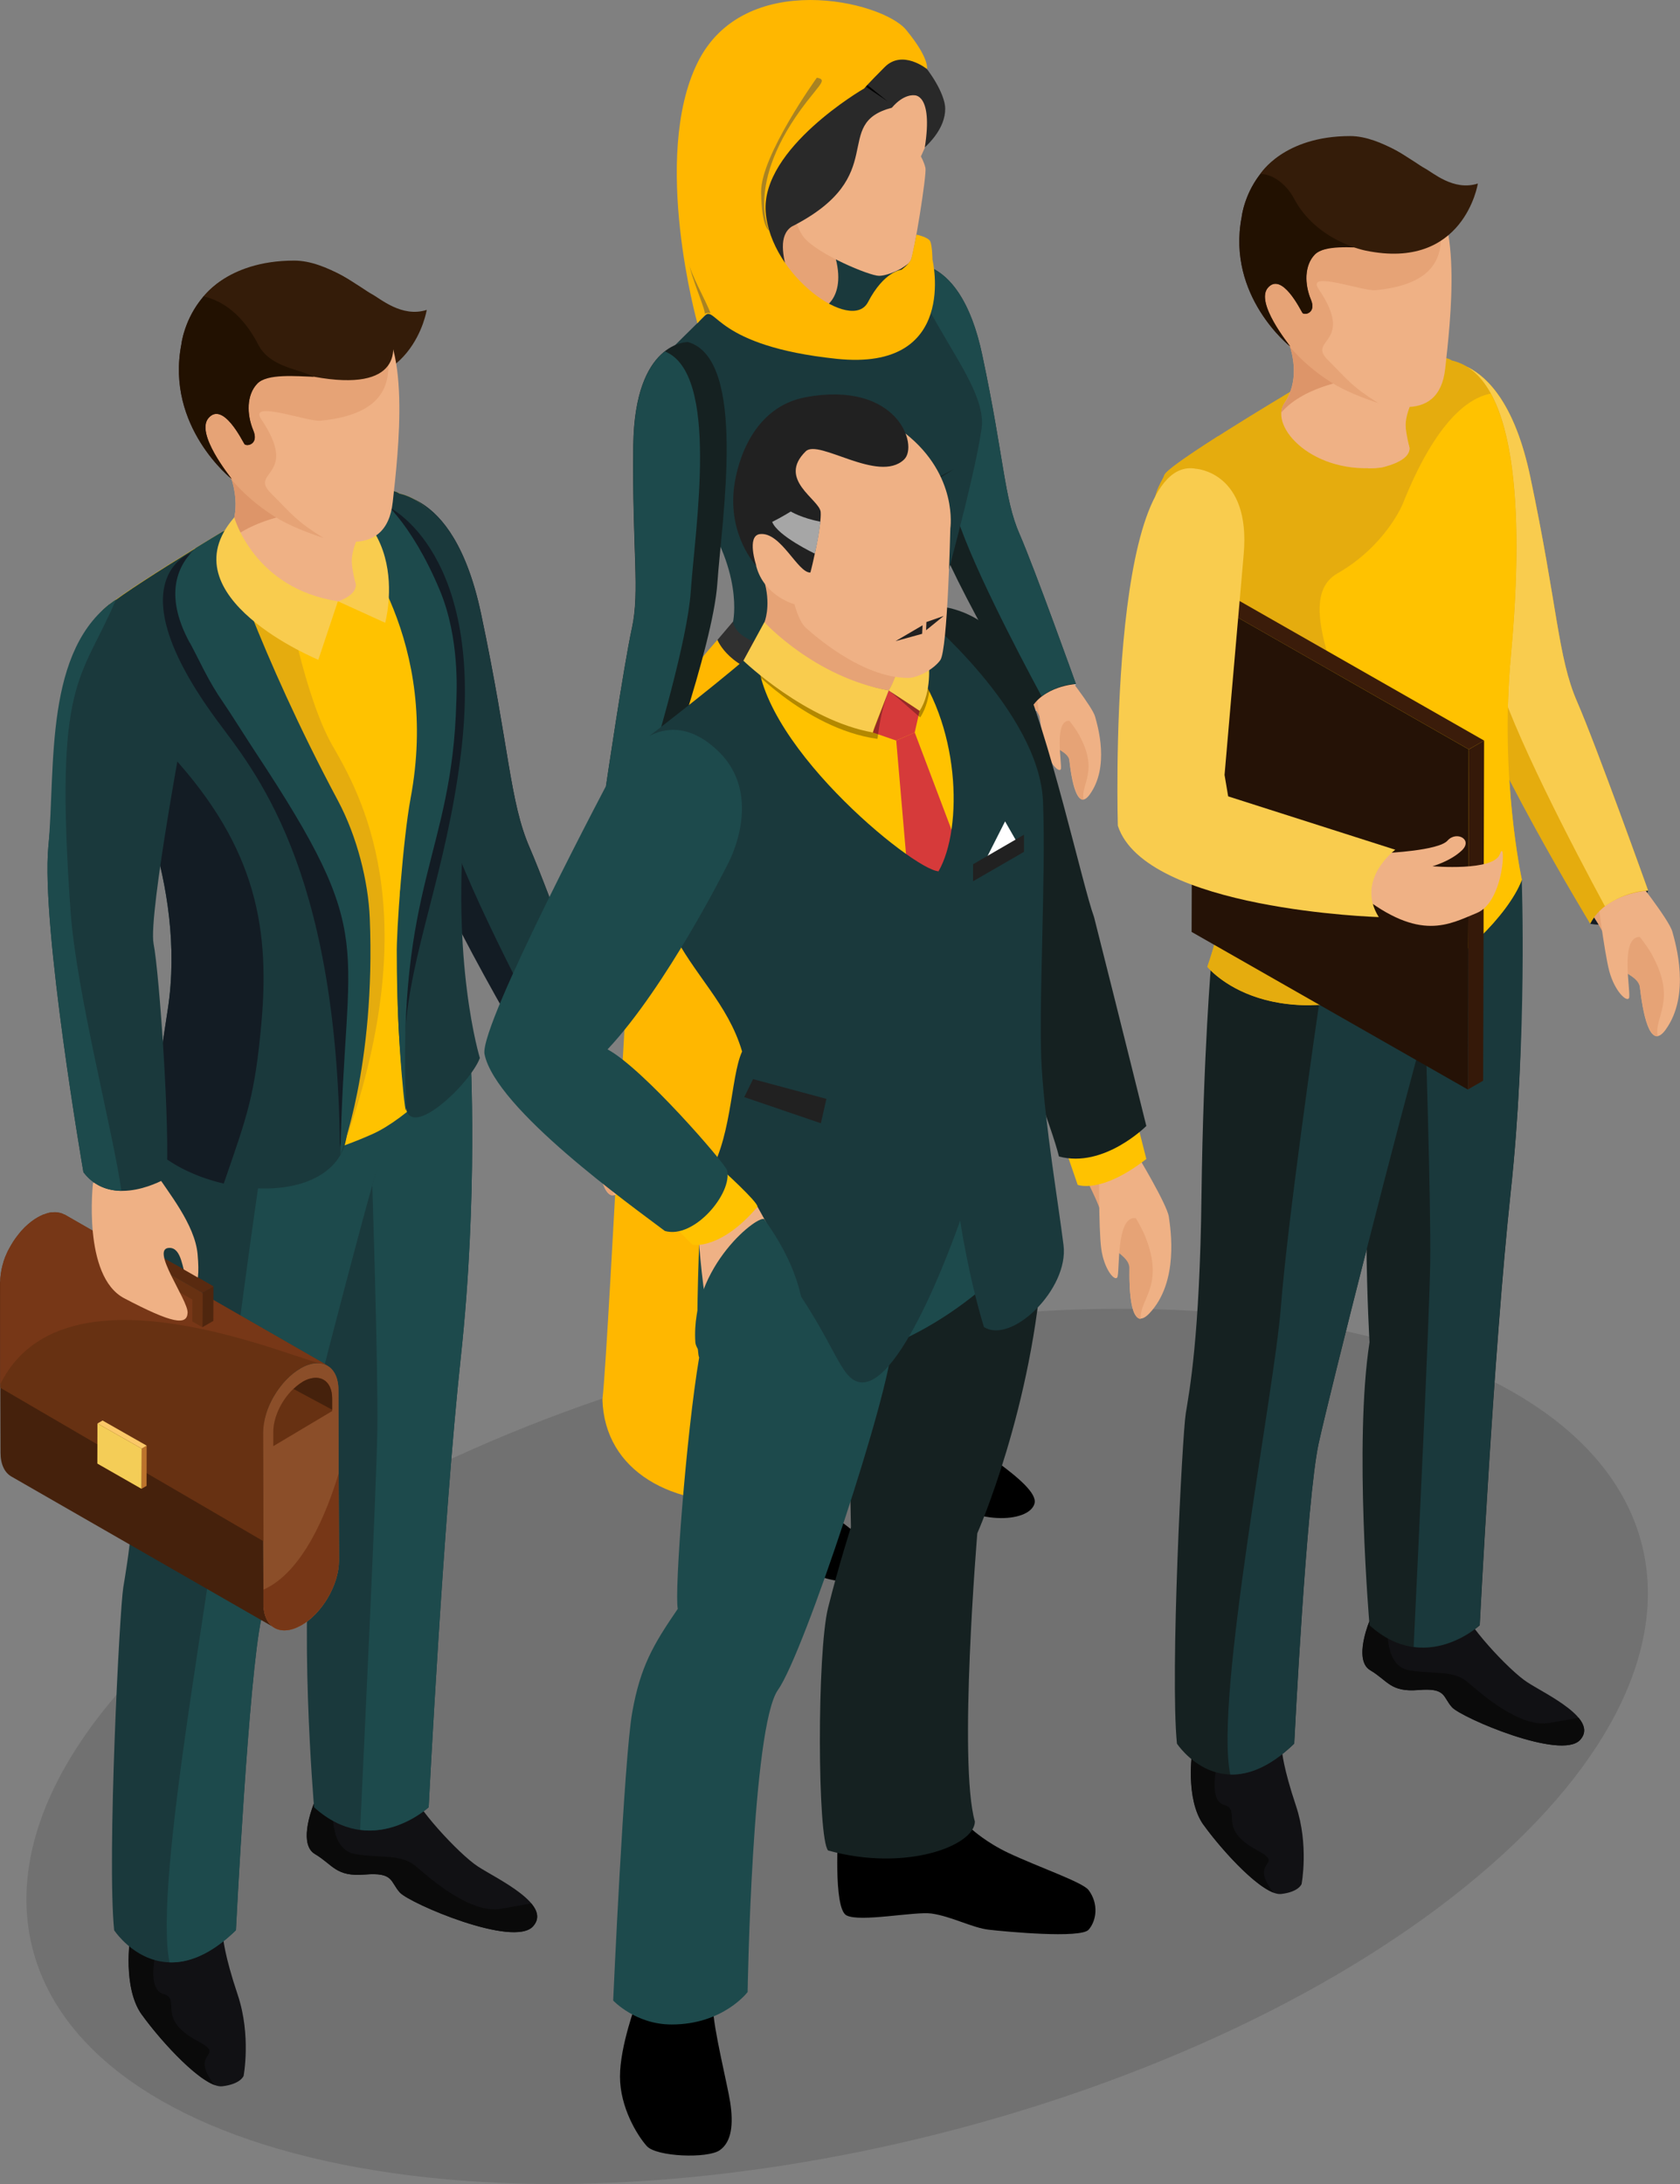 <?xml version="1.0" encoding="UTF-8"?>
<svg xmlns="http://www.w3.org/2000/svg" width="140" height="182" viewBox="0 0 140 182" fill="none">
  <rect x="0" y="0" width="140" height="182" fill="#808080" stroke="none"/>
  <g clip-path="url(#clip0_4765_6710)">
    <path opacity="0.12" d="M111.045 110.697C140.585 116.634 146.041 137.054 123.224 156.3C100.434 175.529 58.007 186.308 28.477 180.363C-1.054 174.426 -6.51 154.006 16.28 134.777C39.088 115.54 81.523 104.761 111.036 110.697H111.045Z" fill="black"></path>
    <path d="M76.811 113.885C76.811 113.885 77.147 116.862 78.6 118.447C80.053 120.032 86.66 123.648 86.209 125.294C85.757 126.94 81.062 127.142 78.069 124.445C75.075 121.757 74.278 121.345 73.011 121.109C71.753 120.872 69.938 119.454 71.204 116.914C71.204 116.914 75.208 115.829 76.802 113.885H76.811Z" fill="black"></path>
    <path d="M64.49 119.051C64.49 119.051 64.747 122.037 66.147 123.657C67.555 125.277 74.056 129.042 73.561 130.679C73.064 132.317 68.361 132.404 65.447 129.646C62.524 126.879 61.745 126.45 60.487 126.187C59.238 125.924 57.467 124.453 58.804 121.949C58.804 121.949 62.834 120.96 64.482 119.051H64.49Z" fill="black"></path>
    <path d="M85.828 59.193C85.828 59.193 86.767 57.03 89.654 56.995C89.654 56.995 88.937 59.692 85.828 59.193Z" fill="#C3BBB7"></path>
    <path d="M88.636 55.883C88.636 55.883 91.045 58.913 91.258 59.718C91.479 60.515 92.489 63.895 90.806 66.215C89.903 67.459 89.38 65.725 89.123 63.448C89.008 62.424 89.15 61.636 87.768 60.541C86.776 59.753 85.651 58.142 85.226 57.301C84.81 56.461 88.636 55.883 88.636 55.883Z" fill="#EFB185"></path>
    <path d="M85.288 57.477C85.704 58.317 86.927 59.762 87.13 61.014C87.37 62.511 89.017 62.424 89.132 63.448C89.336 65.217 89.735 66.679 90.293 66.644C90.045 65.313 91.612 64.289 89.903 61.207C89.283 60.086 87.228 57.757 86.068 56.802C85.377 57.126 85.12 57.161 85.288 57.485V57.477Z" fill="#E6A376"></path>
    <path d="M86.235 56.767C86.235 56.767 86.749 61.075 87.103 62.362C87.458 63.641 88.246 64.394 88.397 64.105C88.556 63.816 87.741 59.972 89.149 60.059C89.902 60.112 86.448 57.362 86.235 56.758V56.767Z" fill="#EFB185"></path>
    <path d="M75.66 21.996C75.66 21.996 80.035 20.989 81.851 29.596C83.676 38.195 83.667 41.548 84.951 44.499C86.236 47.441 89.655 57.003 89.655 57.003C89.655 57.003 86.882 57.152 85.828 59.201C85.828 59.201 78.645 47.398 77.228 42.197C75.811 36.995 71.098 24.386 75.651 22.004L75.66 21.996Z" fill="#152121"></path>
    <path d="M84.96 44.49C83.675 41.54 83.684 38.186 81.86 29.587C80.876 24.911 79.132 23.081 77.741 22.372C73.605 25.078 78.166 37.31 79.548 42.415C80.611 46.303 84.765 54.245 86.802 58.028C88.272 56.959 89.663 56.986 89.663 56.986C89.663 56.986 86.244 47.433 84.96 44.482V44.49Z" fill="#1D4A4C"></path>
    <path d="M70.549 20.971L71.169 26.216L68.716 27.845L64.083 26.856L61.01 23.738L62.33 19.404L67.883 15.14L71.523 18.686L70.549 20.971Z" fill="#E6A376"></path>
    <path d="M59.787 53.326C59.787 53.326 54.889 58.615 53.826 62.791C52.763 66.968 50.788 111.459 50.203 116.625C50.38 122.623 56.04 125.671 62.869 125.119C69.698 124.567 80.522 117.676 80.478 113.841C77.891 86.828 80.123 55.786 78.272 53.317C77.174 51.715 59.787 53.317 59.787 53.317V53.326Z" fill="#FFB700"></path>
    <path d="M59.787 53.326C59.787 53.326 60.761 55.901 65.031 56.505C72.462 57.556 78.272 53.326 78.272 53.326L78.104 50.06L66.129 52.556L61.08 51.803L59.787 53.326Z" fill="#303030"></path>
    <path d="M57.83 41.794C62.073 47.503 61.089 51.802 61.089 51.802C61.089 51.802 61.169 53.457 64.57 53.86C72.595 55.287 78.158 50.848 78.158 50.848C78.158 50.848 81.222 39.867 81.798 35.717C82.17 33.046 79.469 29.666 77.307 25.577C75.562 22.276 72.524 19.991 71.205 19.413H68.84C71.258 24.448 68.609 25.665 68.609 25.665C68.609 25.665 64.269 27.792 62.781 22.451C61.958 23.09 55.988 29.027 55.988 29.027C55.988 29.027 52.108 33.23 57.839 41.803L57.83 41.794Z" fill="#1A393C"></path>
    <path d="M79.504 39.08C79.504 39.08 68.831 45.148 66.457 41.461C68.025 46.663 79.504 39.08 79.504 39.08Z" fill="#152121"></path>
    <path d="M77.076 12.294C76.837 12.846 76.74 13.038 76.74 13.038C76.74 13.038 76.997 13.467 77.121 14.001C77.236 14.536 76.182 21.103 75.898 21.681C75.615 22.25 74.047 22.985 73.25 22.985C72.453 22.985 68.157 21.19 67.006 19.798C65.695 18.213 65.269 12.618 65.269 12.618L70.983 5.236L77.785 7.758C77.785 7.758 77.316 11.733 77.076 12.294Z" fill="#EFB185"></path>
    <path d="M74.331 8.975C69.184 10.324 74.331 14.64 65.969 18.887C63.799 20.35 67.227 25.595 66.625 27.556C65.916 25.875 61.992 25.043 60.008 25.034C60.008 25.034 57.511 22.46 57.883 18.029C58.263 13.598 56.651 2.942 65.394 2.145C65.394 2.145 67.085 -0.753 71.868 1.427C76.217 3.406 78.768 7.425 78.768 9.063C78.768 10.7 77.395 11.961 77.068 12.285C77.776 7.749 76.173 7.942 76.173 7.942C76.173 7.942 75.323 7.802 74.322 8.975H74.331Z" fill="#292929"></path>
    <path d="M66.208 2.715C66.633 2.434 73.985 8.459 73.985 8.459C73.985 8.459 65.783 2.995 66.208 2.715Z" fill="#020202"></path>
    <path d="M71.984 7.39C71.984 7.39 63.401 12.355 63.808 17.67C64.216 22.977 70.974 27.766 72.329 25.183C73.675 22.6 75.101 22.486 75.101 22.486C75.101 22.486 75.837 21.978 75.952 21.532C76.067 21.085 76.368 19.553 76.368 19.553C76.368 19.553 77.351 19.754 77.519 20.113C77.688 20.472 77.705 21.628 77.705 21.628C77.705 21.628 79.938 30.971 69.725 29.903C59.504 28.835 59.69 25.358 58.697 26.33C58.033 26.987 58.122 26.961 58.122 26.961C58.122 26.961 54.242 13.126 58.122 5.236C61.983 -2.644 73.516 0.07 75.509 2.487C77.502 4.904 77.245 5.753 77.245 5.753C77.245 5.753 75.216 4.098 73.728 5.587C72.24 7.075 71.992 7.399 71.992 7.399L71.984 7.39Z" fill="#FFB700"></path>
    <path opacity="0.47" d="M58.706 26.19C58.706 26.19 58.706 26.059 59.202 26.085C58.857 25.113 57.422 22.609 57.422 21.873C57.51 22.976 58.963 26.129 58.706 26.199V26.19Z" fill="#494949"></path>
    <path opacity="0.47" d="M68.068 6.479C68.068 6.479 63.392 12.977 63.427 15.998C63.462 19.018 64.1 19.211 64.1 19.211C64.1 19.211 61.868 14.956 67.758 7.81C68.502 6.882 68.786 6.593 68.068 6.479Z" fill="#494949"></path>
    <path d="M54.694 66.933C54.694 66.933 53.348 64.989 50.505 65.514C50.505 65.514 51.745 68.019 54.694 66.933Z" fill="#C3BBB7"></path>
    <path d="M51.293 64.227C51.293 64.227 49.53 67.66 49.468 68.492C49.406 69.315 49.079 72.826 51.187 74.779C52.32 75.829 52.489 74.017 52.294 71.74C52.205 70.716 51.913 69.972 53.056 68.632C53.87 67.669 54.659 65.874 54.916 64.963C55.164 64.061 51.293 64.227 51.293 64.227Z" fill="#EFB185"></path>
    <path d="M54.889 65.156C54.641 66.058 53.729 67.713 53.782 68.974C53.835 70.488 52.205 70.716 52.294 71.74C52.444 73.509 52.338 75.033 51.78 75.094C51.763 73.737 50.026 73.036 51.098 69.683C51.488 68.466 53.047 65.777 53.995 64.622C54.73 64.805 54.995 64.788 54.898 65.147L54.889 65.156Z" fill="#E6A376"></path>
    <path d="M53.818 64.639C53.818 64.639 54.154 68.965 54.066 70.296C53.968 71.618 53.348 72.511 53.136 72.257C52.923 72.012 52.967 68.072 51.603 68.439C50.868 68.632 53.72 65.278 53.818 64.639Z" fill="#EFB185"></path>
    <path d="M57.361 28.502C57.361 28.502 52.87 28.353 52.772 37.144C52.675 45.927 53.331 49.219 52.657 52.354C51.975 55.489 50.496 65.523 50.496 65.523C50.496 65.523 53.242 65.138 54.686 66.942C54.686 66.942 59.407 53.983 59.779 48.615C60.142 43.247 62.294 29.973 57.352 28.51L57.361 28.502Z" fill="#152121"></path>
    <path d="M52.666 52.354C53.348 49.21 52.684 45.926 52.781 37.144C52.834 32.363 54.181 30.235 55.403 29.281C59.991 31.137 57.919 44.018 57.564 49.289C57.29 53.308 54.765 61.898 53.508 65.996C51.851 65.225 50.496 65.523 50.496 65.523C50.496 65.523 51.975 55.497 52.657 52.354H52.666Z" fill="#1D4A4C"></path>
    <path d="M35.562 25.823C35.562 25.823 34.366 33.388 25.854 31.628C25.854 31.628 21.603 30.822 19.645 27.11C19.229 26.322 18.166 25.026 16.749 24.991C16.749 24.991 18.751 21.716 24.526 21.716C27.245 21.716 30.239 24.115 30.956 24.492C31.683 24.868 33.481 26.497 35.571 25.823H35.562Z" fill="#341C09"></path>
    <path d="M45.279 89.884C45.279 89.884 46.511 87.047 50.293 87.012C50.293 87.012 49.345 90.54 45.279 89.884Z" fill="#131C24"></path>
    <path d="M48.954 85.549C48.954 85.549 52.108 89.516 52.4 90.567C52.683 91.617 54.012 96.039 51.806 99.069C50.62 100.706 49.938 98.43 49.601 95.462C49.45 94.113 49.636 93.088 47.83 91.653C46.528 90.619 45.057 88.518 44.499 87.414C43.95 86.32 48.954 85.549 48.954 85.549Z" fill="#EFB185"></path>
    <path d="M44.562 87.642C45.12 88.737 46.723 90.637 46.98 92.266C47.29 94.227 49.451 94.104 49.601 95.453C49.867 97.764 50.399 99.682 51.125 99.63C50.788 97.887 52.834 96.556 50.602 92.519C49.796 91.057 47.104 88.001 45.589 86.749C44.686 87.169 44.349 87.213 44.562 87.651V87.642Z" fill="#E6A376"></path>
    <path d="M45.81 86.714C45.81 86.714 46.483 92.353 46.943 94.034C47.404 95.715 48.423 96.696 48.635 96.328C48.839 95.952 47.767 90.908 49.618 91.04C50.602 91.109 46.084 87.502 45.801 86.723L45.81 86.714Z" fill="#EFB185"></path>
    <path d="M31.975 41.198C31.975 41.198 37.706 39.885 40.089 51.137C42.471 62.398 42.462 66.784 44.145 70.646C45.819 74.507 50.301 87.011 50.301 87.011C50.301 87.011 46.678 87.195 45.288 89.883C45.288 89.883 35.89 74.429 34.03 67.625C32.179 60.821 26.014 44.316 31.975 41.198Z" fill="#131C24"></path>
    <path d="M44.136 70.646C42.462 66.785 42.462 62.398 40.08 51.137C38.787 45.016 36.501 42.617 34.677 41.698C29.265 45.235 35.226 61.251 37.051 67.932C38.441 73.028 43.88 83.422 46.555 88.378C48.486 86.977 50.292 87.012 50.292 87.012C50.292 87.012 45.819 74.508 44.136 70.646Z" fill="#1A393C"></path>
    <path d="M26.244 150.083C26.244 150.083 24.721 153.595 26.244 154.505C27.768 155.407 27.972 156.414 30.407 156.213C32.843 156.011 32.498 156.817 33.33 157.719C34.163 158.621 42.799 162.334 44.42 160.53C46.05 158.726 41.479 156.607 39.849 155.556C38.228 154.514 34.367 150.294 34.269 149.085C34.172 147.886 26.244 150.092 26.244 150.092V150.083Z" fill="#111114"></path>
    <path d="M26.244 154.505C27.768 155.407 27.971 156.414 30.407 156.213C32.843 156.011 32.498 156.817 33.33 157.719C34.163 158.621 42.799 162.333 44.419 160.53C44.978 159.908 44.809 159.26 44.278 158.621C43.684 158.726 42.843 158.875 41.745 159.067C39.211 159.505 35.934 156.616 34.676 155.539C33.41 154.462 31.824 154.873 29.637 154.514C27.458 154.155 27.759 150.871 27.759 150.871L26.147 150.32C25.846 151.099 24.942 153.744 26.244 154.505Z" fill="#0A0A0A"></path>
    <path d="M10.85 161.493C10.85 161.493 10.203 165.643 11.824 167.894C13.436 170.144 16.988 174.032 18.52 173.857C20.053 173.681 20.301 172.99 20.301 172.99C20.301 172.99 20.939 169.619 19.814 166.247C18.68 162.876 18.6 161.493 18.6 161.493H10.85Z" fill="#111114"></path>
    <path d="M11.824 167.894C13.242 169.872 16.156 173.112 17.883 173.752C15.607 170.853 19.017 171.457 16.448 170.074C12.923 168.191 15.181 166.606 13.605 166.16C12.028 165.713 13.18 161.878 13.18 161.878L12.329 161.493H10.841C10.841 161.493 10.195 165.643 11.816 167.894H11.824Z" fill="#0A0A0A"></path>
    <path d="M29.53 93.938C29.53 93.938 36.776 93.158 39.203 87.852C39.203 87.852 39.867 99.559 38.397 113.14C36.935 126.721 35.722 150.609 35.722 150.609C35.722 150.609 31.019 154.978 26.174 150.609C26.174 150.609 24.818 134.838 26.174 126.1C26.174 126.1 25.261 110.802 26.785 103.149C28.299 95.505 29.53 93.938 29.53 93.938Z" fill="#1A393C"></path>
    <path d="M35.722 150.6C35.722 150.6 36.935 126.713 38.397 113.132C39.867 99.551 39.203 87.844 39.203 87.844C37.422 91.732 33.065 93.185 30.859 93.684C31.036 98.868 31.523 114.148 31.444 119.226C31.364 124.06 30.407 144.077 30.009 152.483C33.233 152.903 35.722 150.591 35.722 150.591V150.6Z" fill="#1D4A4C"></path>
    <path d="M12.489 93.115C12.489 93.115 11.78 101.057 11.639 113.394C11.488 125.732 10.576 130.39 10.274 132.282C9.964 134.173 8.91 154.829 9.513 160.854C9.513 160.854 13.445 166.878 19.654 160.854C19.654 160.854 20.717 139.681 21.78 134.865C22.843 130.04 28.778 106.635 31.169 98.237C32.223 94.525 32.48 93.115 32.48 93.115C32.48 93.115 22.028 100.549 12.489 93.115Z" fill="#1A393C"></path>
    <path d="M19.664 160.845C19.664 160.845 20.727 139.672 21.789 134.856C22.852 130.031 28.787 106.626 31.178 98.228C32.232 94.516 34.686 91.661 34.686 91.661C34.686 91.661 27.821 96.425 21.878 96.416C21.612 98.228 19.088 115.513 18.503 123.07C17.919 130.565 12.737 156.922 14.128 163.533C15.651 163.577 17.529 162.938 19.664 160.854V160.845Z" fill="#1D4A4C"></path>
    <path d="M19.309 43.843C19.309 43.843 8.627 50.2 8.415 51.067C8.193 51.925 5.465 54.158 10.266 63.492C10.266 63.492 16.519 73.562 14.509 84.201C13.339 90.374 12.144 93.632 12.144 93.632C12.144 93.632 17.573 100.497 31.037 94.507C33.756 93.299 38.167 89.21 39.371 86.084C39.371 86.084 37.44 77.249 38.423 66.688C39.407 56.128 39.416 42.521 33.295 41.137C33.295 41.137 31.639 39.43 19.327 43.843H19.309Z" fill="#FFC200"></path>
    <path d="M39.992 88.176C39.992 88.176 37.52 80.191 38.813 67.249C39.956 55.857 39.398 42.512 33.278 41.129C33.278 41.129 32.569 40.402 28.663 41.129L28.061 41.575C28.061 41.575 37.042 50.034 34.677 65.655C33.286 74.814 32.454 81.198 33.809 92.231C34.163 95.094 39.177 90.304 39.983 88.185L39.992 88.176Z" fill="#1A393C"></path>
    <path d="M28.822 95.015C35.58 75.76 29.982 66.084 27.688 62.1C25.403 58.116 23.87 49.692 23.87 49.692L17.227 48.598L13.321 54.981C13.321 54.981 27.103 99.927 28.822 95.015Z" fill="#E5AC0E"></path>
    <path d="M8.415 51.067C8.193 51.925 5.465 54.158 10.266 63.492C10.266 63.492 15.625 73.536 13.977 84.14C13.268 88.693 13.375 88.991 11.922 92.914C11.054 95.252 14.863 97.887 19.07 98.728C24.34 99.779 28.211 98.089 28.822 95.024C31.435 81.995 30.868 73.378 27.617 66.872C22.852 57.372 18.61 44.842 18.61 44.842L19.734 43.712C19.593 43.764 19.46 43.808 19.318 43.861C19.318 43.861 8.636 50.218 8.424 51.085L8.415 51.067Z" fill="#1A393C"></path>
    <path d="M15.934 46.059L15.358 48.283C15.358 48.283 22.489 61.426 28.157 69.447C33.126 76.469 28.326 95.576 28.326 95.576C28.069 72.1 21.116 64.158 18.06 59.999C9.415 48.248 15.934 46.067 15.934 46.067V46.059Z" fill="#131C24"></path>
    <path d="M15.828 53.571C16.652 55.095 17.352 56.75 18.601 58.536C19.043 59.166 20.832 61.995 21.258 62.634C31.718 78.457 28.698 78.045 28.37 96.232C28.37 96.232 31.311 88.903 30.815 76.522C30.691 73.457 29.761 69.718 28.158 66.714C21.506 54.254 18.601 44.832 18.601 44.832L18.831 44.605C18.68 44.386 18.601 44.272 18.601 44.272C18.06 44.596 17.263 45.078 16.342 45.647C14.863 46.995 13.578 49.456 15.819 53.58L15.828 53.571Z" fill="#1D4A4C"></path>
    <path d="M34.951 66.067C34.11 69.482 33.738 72.074 33.313 74.499C33.64 78.072 33.534 83.308 33.764 86.066C34.181 79.359 37.183 72.687 38.397 62.923C40.487 46.059 32.418 42.276 32.418 42.276L32.471 49.307C34.048 53.598 36.714 58.939 34.96 66.067H34.951Z" fill="#131C24"></path>
    <path d="M34.216 66.531C33.596 69.84 33.021 77.651 33.065 79.542C33.065 87.274 33.898 94.078 33.827 92.23C33.092 73.562 37.671 71.215 38.025 58.545C38.052 57.651 38.317 53.186 36.652 49.193C34.287 43.536 31.524 41.093 30.594 40.857C30.487 40.866 30.381 40.883 30.266 40.892L28.069 42.81C30.018 45.314 36.643 53.571 34.216 66.522V66.531Z" fill="#1D4A4C"></path>
    <path d="M22.967 40.227C22.967 40.227 31.319 43.852 28.157 50.104L32.099 51.899C32.099 51.899 35.057 41.137 22.967 40.227Z" fill="#F9CC4E"></path>
    <path d="M17.493 36.356C17.493 36.356 21.249 41.207 18.813 44.824C17.44 46.846 21.302 51.155 27.316 50.367C27.316 50.367 29.956 49.526 29.619 48.58C28.84 46.426 29.645 45.13 30.487 43.379C31.328 41.636 17.502 36.356 17.502 36.356H17.493Z" fill="#EFB185"></path>
    <path d="M18.813 44.824C18.645 45.06 18.557 45.34 18.539 45.638C20.638 43.204 24.969 42.731 24.969 42.731L18.787 36.864C18.557 36.777 18.362 36.698 18.193 36.628L18.061 37.197C18.999 38.747 20.629 42.127 18.813 44.824Z" fill="#DD9569"></path>
    <path d="M29.61 48.58C28.795 45.13 29.637 45.13 30.478 43.379C30.709 42.898 29.832 42.153 28.441 41.33C28.131 41.593 27.83 41.969 27.538 42.495C25.465 46.225 25.669 49.001 26.067 50.463C26.466 50.454 26.9 50.463 27.316 50.375C28.025 50.218 29.867 49.657 29.619 48.589L29.61 48.58Z" fill="#EFB185"></path>
    <path d="M16.032 33.59C16.032 33.59 17.989 40.218 22.887 42.941C27.228 45.367 32.188 46.794 32.728 41.838C33.162 37.889 34.384 27.845 30.762 26.103C26.094 23.852 24.234 20.797 19.176 23.056C19.176 23.056 13.445 26.164 16.041 33.59H16.032Z" fill="#EFB185"></path>
    <path d="M16.032 33.59C16.032 33.59 16.989 39.334 22.87 43.038C24.128 43.834 25.722 44.421 26.945 44.824C24.651 43.397 24.394 42.915 22.56 41.085C20.727 39.255 24.996 39.71 21.763 34.929C20.665 33.301 25.625 35.157 26.697 35.061C33.074 34.448 32.339 30.866 32.357 29.334C32.179 28.669 31.949 28.047 31.683 27.495L31.001 26.383C30.922 26.287 30.842 26.182 30.762 26.094C30 25.28 29.274 24.579 28.53 23.984C25.793 24.238 18.034 24.947 17.884 25C17.777 25.035 16.573 26.917 15.448 28.712C15.253 30.07 15.368 31.689 16.032 33.581V33.59Z" fill="#E6A376"></path>
    <path d="M19.309 39.912C19.309 39.912 13.8 35.577 15.111 28.712C15.111 28.712 15.687 23.231 21.71 22.093C24.597 21.55 29.734 21.637 32.365 27.285C33.189 29.045 33.463 32.74 26.147 31.392C25.093 31.19 22.338 31.033 21.435 31.961C20.532 32.898 20.54 34.518 21.098 35.857C21.594 37.031 20.532 37.232 20.363 36.996C20.204 36.751 18.574 33.406 17.361 34.842C16.271 36.138 19.15 39.684 19.3 39.903L19.309 39.912Z" fill="#341C09"></path>
    <path d="M19.309 39.911C19.159 39.693 16.28 36.146 17.37 34.85C18.583 33.414 20.204 36.759 20.372 37.004C20.541 37.241 21.604 37.048 21.108 35.866C20.55 34.526 20.541 32.906 21.444 31.969C22.259 31.12 24.695 31.357 26.156 31.4C24.907 30.726 22.507 30.621 21.524 28.721C20.204 26.173 18.512 25.052 16.971 24.702C15.333 26.584 15.111 28.721 15.111 28.721C13.791 35.586 19.309 39.92 19.309 39.92V39.911Z" fill="#221101"></path>
    <path d="M19.522 43.116C19.522 43.116 21.161 49.044 28.158 50.104L26.528 54.981C26.528 54.981 13.765 49.736 19.522 43.116Z" fill="#F9CC4E"></path>
    <path d="M8.415 51.067C8.193 51.925 5.465 54.158 10.266 63.492C10.266 63.492 15.625 73.535 13.977 84.139C13.268 88.693 13.375 88.99 11.922 92.913C11.09 95.172 14.615 97.703 18.645 98.631C20.611 92.939 21.24 91.32 21.789 85.199C22.533 76.81 21.099 70.059 13.632 62.214C7.059 55.314 9.407 52.293 9.123 50.375C8.707 50.699 8.441 50.944 8.415 51.075V51.067Z" fill="#131C24"></path>
    <path d="M21.957 133.657L21.913 119.393L0 106.801L0.044 121.065C0.044 122.046 0.399 122.738 0.965 123.053L22.879 135.645C22.312 135.321 21.966 134.629 21.966 133.648L21.957 133.657Z" fill="#45210C"></path>
    <path d="M25.049 114.034C26.785 113.044 28.193 113.832 28.202 115.811L28.246 130.075C28.246 132.045 26.847 134.453 25.111 135.443C23.375 136.432 21.966 135.635 21.957 133.665L21.913 119.401C21.913 117.431 23.304 115.032 25.049 114.042V114.034Z" fill="#8B4E29"></path>
    <path d="M25.049 114.034C26.785 113.044 28.193 113.832 28.202 115.811L28.246 130.075C28.246 132.045 26.847 134.453 25.111 135.443C23.375 136.432 21.966 135.635 21.957 133.665L21.913 119.401C21.913 117.431 23.304 115.032 25.049 114.042V114.034Z" fill="#8B4E29"></path>
    <path d="M25.217 115.155C23.862 115.934 22.764 117.799 22.773 119.34V120.514L27.68 117.589V116.538C27.68 114.997 26.572 114.376 25.217 115.146V115.155Z" fill="#673112"></path>
    <path d="M25.217 115.155C24.951 115.312 24.703 115.531 24.464 115.75L27.679 117.475V116.538C27.679 114.997 26.572 114.376 25.217 115.146V115.155Z" fill="#45210C"></path>
    <path d="M5.376 101.223C5.376 101.223 5.367 101.215 5.359 101.215C5.305 101.188 5.252 101.162 5.199 101.136C5.146 101.118 5.093 101.101 5.04 101.083C5.004 101.083 4.969 101.066 4.925 101.057H4.907C4.889 101.057 4.871 101.048 4.863 101.048C4.801 101.039 4.739 101.031 4.677 101.022C4.615 101.022 4.535 101.022 4.464 101.022C4.446 101.022 4.42 101.031 4.402 101.031C4.375 101.031 4.367 101.031 4.349 101.031C4.305 101.031 4.269 101.031 4.234 101.039C4.145 101.048 4.048 101.075 3.959 101.101C3.915 101.11 3.879 101.127 3.844 101.136C3.8 101.153 3.764 101.171 3.729 101.18C3.685 101.197 3.64 101.206 3.587 101.223C3.445 101.285 3.295 101.355 3.144 101.442C2.772 101.652 2.427 101.924 2.09 102.248C2.037 102.292 1.984 102.353 1.948 102.397C1.931 102.414 1.913 102.432 1.904 102.44C1.851 102.493 1.798 102.546 1.754 102.598C1.674 102.694 1.585 102.799 1.506 102.905C1.435 102.992 1.364 103.088 1.293 103.185C1.231 103.272 1.169 103.369 1.107 103.456C1.054 103.535 1.001 103.623 0.948 103.719C0.894 103.806 0.85 103.894 0.797 103.982C0.744 104.069 0.7 104.157 0.655 104.244C0.611 104.332 0.576 104.419 0.531 104.516C0.496 104.603 0.452 104.7 0.416 104.787C0.381 104.892 0.345 104.989 0.31 105.085C0.292 105.137 0.274 105.19 0.266 105.251C0.266 105.26 0.266 105.278 0.257 105.286C0.248 105.321 0.23 105.365 0.221 105.4C0.186 105.523 0.159 105.637 0.133 105.759C0.106 105.899 0.08 106.048 0.062 106.188C0.035 106.398 0.018 106.6 0.018 106.801V115.645L21.957 128.438L21.931 119.384C21.931 118.894 22.019 118.377 22.17 117.86V117.852C22.32 117.335 22.551 116.836 22.825 116.354C22.834 116.354 22.834 116.346 22.843 116.328C23.118 115.864 23.445 115.426 23.8 115.041C23.817 115.023 23.844 115.006 23.862 114.98C24.234 114.594 24.632 114.27 25.057 114.025C25.252 113.911 25.447 113.824 25.633 113.754C25.677 113.745 25.713 113.727 25.757 113.719C25.934 113.657 26.103 113.622 26.262 113.605C26.28 113.605 26.297 113.605 26.324 113.605C26.492 113.596 26.661 113.605 26.82 113.631C26.82 113.631 26.829 113.631 26.838 113.631C27.006 113.666 27.157 113.719 27.298 113.797L5.385 101.215L5.376 101.223Z" fill="#673112"></path>
    <path d="M11.807 120.715L12.223 120.47L12.214 123.823L11.789 124.069L11.807 120.715Z" fill="#BB732C"></path>
    <path d="M8.122 118.622L8.547 118.377L12.223 120.47L11.807 120.715L8.122 118.622Z" fill="#FBC868"></path>
    <path d="M11.807 120.715L11.789 124.068L8.113 121.967L8.122 118.622L11.807 120.715Z" fill="#F4CD57"></path>
    <path d="M5.359 101.215C5.305 101.188 5.252 101.162 5.199 101.136C5.146 101.118 5.093 101.101 5.04 101.083C5.004 101.083 4.969 101.066 4.925 101.057H4.907C4.889 101.057 4.871 101.048 4.863 101.048C4.801 101.039 4.739 101.031 4.677 101.022C4.615 101.022 4.535 101.022 4.464 101.022C4.446 101.022 4.42 101.031 4.402 101.031C4.375 101.031 4.367 101.031 4.349 101.031C4.305 101.031 4.269 101.031 4.234 101.039C4.145 101.048 4.048 101.075 3.959 101.101C3.915 101.11 3.879 101.127 3.844 101.136C3.8 101.153 3.764 101.171 3.729 101.18C3.685 101.197 3.64 101.206 3.587 101.223C3.445 101.285 3.295 101.355 3.144 101.442C2.772 101.652 2.427 101.924 2.09 102.248C2.037 102.292 1.984 102.353 1.948 102.397C1.931 102.414 1.913 102.432 1.904 102.44C1.851 102.493 1.798 102.546 1.754 102.598C1.674 102.694 1.585 102.799 1.506 102.905C1.435 102.992 1.364 103.088 1.293 103.185C1.231 103.272 1.169 103.369 1.107 103.456C1.054 103.535 1.001 103.623 0.948 103.719C0.894 103.806 0.85 103.894 0.797 103.982C0.744 104.069 0.7 104.157 0.655 104.244C0.611 104.332 0.576 104.419 0.531 104.516C0.496 104.603 0.452 104.7 0.416 104.787C0.381 104.892 0.345 104.989 0.31 105.085C0.292 105.137 0.274 105.19 0.266 105.251C0.266 105.26 0.266 105.278 0.257 105.286C0.248 105.321 0.23 105.365 0.221 105.4C0.186 105.523 0.159 105.637 0.133 105.759C0.106 105.899 0.08 106.048 0.062 106.188C0.035 106.398 0.018 106.6 0.018 106.801V115.356C5.111 105.05 22.976 112.607 26.59 113.605C26.669 113.605 26.749 113.614 26.829 113.631C26.829 113.631 26.838 113.631 26.847 113.631C27.015 113.666 27.166 113.719 27.307 113.797L5.394 101.215C5.394 101.215 5.385 101.206 5.376 101.206L5.359 101.215Z" fill="#773717"></path>
    <path d="M10.355 105.059L11.267 104.533L11.258 106.346L10.346 106.88L10.355 105.059Z" fill="#45210C"></path>
    <path d="M16.873 107.721V108.78L16.864 110.602L17.777 110.076L17.785 108.255V107.204L16.873 107.721Z" fill="#4F260E"></path>
    <path d="M16.944 106.714L11.267 103.483L10.425 102.992L9.513 103.518L10.354 103.999L16.032 107.248L16.873 107.721L17.785 107.204L16.944 106.714Z" fill="#592A10"></path>
    <path d="M16.873 107.721V108.78L16.864 110.601L16.023 110.12L16.032 108.299L10.354 105.059L10.345 106.88L9.504 106.39V104.577L9.513 103.518L10.354 103.999L16.032 107.248L16.873 107.721Z" fill="#673112"></path>
    <path d="M25.11 135.434C26.846 134.445 28.246 132.045 28.246 130.067L28.219 122.79C27.218 126.117 25.226 131.021 21.948 132.475V133.657C21.957 135.636 23.374 136.424 25.102 135.434H25.11Z" fill="#773717"></path>
    <path d="M7.75 98.588C7.75 98.588 6.856 106.346 10.345 108.185C14.402 110.321 15.58 110.461 15.633 109.402C15.695 108.342 12.436 103.99 14.127 103.99C15.155 103.99 15.19 105.803 15.545 106.521C15.899 107.239 16.767 107.896 16.466 104.516C16.244 102.011 13.924 99.253 13.056 97.843C12.179 96.434 7.741 98.597 7.741 98.597L7.75 98.588Z" fill="#EFB185"></path>
    <path d="M9.123 50.367C9.123 50.367 15.996 53.887 15.527 59.333C15.527 59.333 12.329 76.25 12.799 78.65C13.277 81.049 14.207 94.402 13.862 98.185C13.862 98.185 9.371 100.864 6.953 97.686C6.953 97.686 3.41 77.213 4.03 70.541C4.65 63.869 5.677 52.897 9.132 50.358L9.123 50.367Z" fill="#1A393C"></path>
    <path d="M17.785 107.204L14.57 105.365L14.703 106.486L16.873 107.72L17.785 107.204Z" fill="#592A10"></path>
    <path d="M4.03 70.541C3.41 77.213 6.953 97.686 6.953 97.686C7.83 98.842 8.999 99.218 10.115 99.244C9.459 94.455 6.359 82.695 5.881 75.944C4.499 56.452 6.74 56.837 9.672 49.955C3.622 54.009 4.65 63.878 4.03 70.541Z" fill="#1D4A4C"></path>
    <path d="M132.515 76.985C132.515 76.985 133.702 74.253 137.342 74.218C137.342 74.218 136.43 77.624 132.515 76.985Z" fill="#131C24"></path>
    <path d="M136.049 72.809C136.049 72.809 139.087 76.626 139.361 77.633C139.636 78.64 140.911 82.905 138.794 85.82C137.643 87.397 136.996 85.199 136.669 82.344C136.527 81.048 136.695 80.059 134.959 78.675C133.701 77.677 132.293 75.654 131.753 74.595C131.221 73.535 136.04 72.809 136.04 72.809H136.049Z" fill="#EFB185"></path>
    <path d="M131.823 74.823C132.355 75.873 133.905 77.703 134.144 79.279C134.445 81.162 136.518 81.057 136.668 82.344C136.925 84.568 137.43 86.416 138.139 86.363C137.82 84.691 139.786 83.395 137.643 79.516C136.863 78.106 134.268 75.164 132.806 73.964C131.947 74.376 131.619 74.42 131.823 74.831V74.823Z" fill="#E6A376"></path>
    <path d="M133.02 73.929C133.02 73.929 133.675 79.358 134.118 80.969C134.561 82.589 135.553 83.535 135.748 83.176C135.951 82.808 134.915 77.957 136.695 78.08C137.643 78.15 133.294 74.682 133.02 73.929Z" fill="#EFB185"></path>
    <path d="M119.698 30.113C119.698 30.113 125.217 28.843 127.511 39.684C129.805 50.515 129.805 54.745 131.417 58.457C133.038 62.179 137.342 74.21 137.342 74.21C137.342 74.21 133.853 74.394 132.515 76.977C132.515 76.977 123.472 62.1 121.682 55.541C119.893 48.992 113.959 33.099 119.698 30.104V30.113Z" fill="#E5AC0E"></path>
    <path d="M131.417 58.457C129.805 54.745 129.805 50.515 127.511 39.684C126.262 33.791 124.065 31.479 122.311 30.595C117.103 34.001 122.843 49.421 124.597 55.848C125.934 60.752 131.169 70.76 133.746 75.523C135.598 74.175 137.342 74.21 137.342 74.21C137.342 74.21 133.038 62.17 131.417 58.457Z" fill="#F9CC4E"></path>
    <path d="M114.189 134.935C114.189 134.935 112.727 138.323 114.189 139.19C115.659 140.057 115.854 141.029 118.201 140.836C120.548 140.635 120.212 141.414 121.009 142.281C121.815 143.148 130.123 146.729 131.682 144.987C133.25 143.244 128.848 141.204 127.289 140.197C125.721 139.19 122.001 135.127 121.912 133.971C121.815 132.816 114.189 134.935 114.189 134.935Z" fill="#111114"></path>
    <path d="M114.189 139.19C115.66 140.057 115.855 141.029 118.202 140.837C120.549 140.635 120.212 141.415 121.01 142.281C121.816 143.148 130.124 146.73 131.683 144.987C132.223 144.392 132.055 143.761 131.55 143.148C130.974 143.253 130.168 143.402 129.114 143.577C126.669 144.006 123.525 141.213 122.303 140.18C121.089 139.147 119.557 139.541 117.458 139.199C115.367 138.858 115.651 135.688 115.651 135.688L114.092 135.154C113.8 135.907 112.94 138.446 114.18 139.182L114.189 139.19Z" fill="#0A0A0A"></path>
    <path d="M99.371 145.924C99.371 145.924 98.751 149.925 100.31 152.088C101.86 154.251 105.279 157.999 106.758 157.832C108.237 157.666 108.467 157.001 108.467 157.001C108.467 157.001 109.087 153.752 108.007 150.512C106.917 147.264 106.838 145.933 106.838 145.933H99.38L99.371 145.924Z" fill="#111114"></path>
    <path d="M100.301 152.079C101.665 153.98 104.473 157.106 106.129 157.719C103.932 154.934 107.219 155.512 104.747 154.181C101.355 152.36 103.525 150.845 102.01 150.416C100.496 149.987 101.603 146.283 101.603 146.283L100.779 145.915H99.353C99.353 145.915 98.733 149.917 100.292 152.079H100.301Z" fill="#0A0A0A"></path>
    <path d="M117.352 80.882C117.352 80.882 124.331 80.129 126.661 75.024C126.661 75.024 127.298 86.293 125.89 99.375C124.482 112.448 123.313 135.442 123.313 135.442C123.313 135.442 118.795 139.646 114.128 135.442C114.128 135.442 112.817 120.268 114.128 111.853C114.128 111.853 113.251 97.125 114.703 89.761C116.165 82.397 117.352 80.891 117.352 80.891V80.882Z" fill="#152121"></path>
    <path d="M123.303 135.434C123.303 135.434 124.472 112.44 125.881 99.366C127.298 86.293 126.811 73.308 126.811 73.308C125.101 77.055 120.743 80.164 118.618 80.645C118.786 85.636 119.255 100.347 119.184 105.233C119.114 109.883 118.192 129.155 117.803 137.246C120.912 137.658 123.303 135.434 123.303 135.434Z" fill="#1A393C"></path>
    <path d="M100.947 80.085C100.947 80.085 100.274 87.729 100.124 99.612C99.982 111.494 99.105 115.968 98.813 117.79C98.52 119.62 97.502 139.497 98.078 145.302C98.078 145.302 101.869 151.099 107.847 145.302C107.847 145.302 108.866 124.917 109.885 120.276C110.912 115.636 116.616 93.106 118.928 85.015C119.947 81.442 120.186 80.085 120.186 80.085C120.186 80.085 110.124 87.239 100.939 80.085H100.947Z" fill="#152121"></path>
    <path d="M107.856 145.302C107.856 145.302 108.874 124.917 109.893 120.277C110.92 115.636 116.624 93.106 118.936 85.015C119.955 81.442 122.311 78.693 122.311 78.693C122.311 78.693 115.703 83.281 109.981 83.264C109.725 85.006 107.306 101.643 106.74 108.92C106.182 116.135 101.186 141.511 102.523 147.877C103.994 147.92 105.792 147.299 107.856 145.302Z" fill="#1A393C"></path>
    <path d="M107.511 32.652C107.511 32.652 97.227 38.782 97.024 39.605C96.811 40.428 94.18 42.582 98.804 51.566C98.804 51.566 104.818 61.259 102.887 71.495C101.762 77.432 100.611 80.567 100.611 80.567C100.611 80.567 105.837 87.178 118.795 81.416C121.408 80.251 125.668 76.311 126.82 73.299C126.82 73.299 124.96 64.796 125.908 54.63C126.855 44.464 126.855 31.365 120.965 30.034C120.965 30.034 119.371 28.388 107.52 32.643L107.511 32.652Z" fill="#E5AC0E"></path>
    <path d="M105.766 25.446C105.766 25.446 109.379 30.113 107.032 33.598C105.721 35.542 109.433 39.684 115.216 38.931C115.216 38.931 117.767 38.116 117.431 37.206C116.678 35.13 117.457 33.887 118.263 32.197C119.069 30.524 105.766 25.437 105.766 25.437V25.446Z" fill="#EFB185"></path>
    <path d="M107.023 33.607C106.864 33.834 106.784 34.106 106.766 34.386C108.786 32.039 112.958 31.584 112.958 31.584L107.005 25.936C106.784 25.849 106.598 25.77 106.43 25.709L106.306 26.26C107.218 27.749 108.777 31.006 107.032 33.607H107.023Z" fill="#DD9569"></path>
    <path d="M117.431 37.214C116.643 33.895 117.457 33.895 118.264 32.206C118.485 31.75 117.643 31.023 116.306 30.227C116.005 30.48 115.713 30.848 115.438 31.347C113.436 34.938 113.631 37.608 114.012 39.027C114.402 39.018 114.809 39.027 115.217 38.939C115.899 38.782 117.67 38.247 117.431 37.214Z" fill="#EFB185"></path>
    <path d="M104.358 22.784C104.358 22.784 106.244 29.159 110.957 31.786C115.137 34.115 119.911 35.498 120.434 30.717C120.85 26.926 122.019 17.25 118.538 15.569C114.048 13.406 112.25 10.464 107.387 12.636C107.387 12.636 101.869 15.63 104.358 22.784Z" fill="#EFB185"></path>
    <path d="M104.357 22.784C104.357 22.784 105.278 28.309 110.947 31.873C112.161 32.635 113.693 33.204 114.871 33.598C112.657 32.214 112.409 31.75 110.646 29.99C108.883 28.23 112.993 28.668 109.875 24.071C108.813 22.503 113.587 24.29 114.623 24.185C120.761 23.598 120.053 20.148 120.07 18.668C119.902 18.029 119.681 17.434 119.433 16.908L118.768 15.84C118.697 15.744 118.618 15.647 118.538 15.56C117.803 14.78 117.094 14.098 116.395 13.528C113.764 13.774 106.288 14.457 106.147 14.5C106.04 14.535 104.88 16.348 103.799 18.073C103.613 19.378 103.728 20.936 104.366 22.766L104.357 22.784Z" fill="#E6A376"></path>
    <path d="M107.511 28.869C107.511 28.869 102.205 24.701 103.472 18.09C103.472 18.09 104.03 12.81 109.823 11.716C112.604 11.191 117.555 11.278 120.088 16.716C120.877 18.415 121.142 21.961 114.101 20.665C113.091 20.481 110.434 20.323 109.566 21.216C108.698 22.118 108.706 23.686 109.247 24.973C109.716 26.102 108.689 26.304 108.538 26.067C108.379 25.831 106.82 22.609 105.651 23.992C104.606 25.236 107.378 28.651 107.52 28.869H107.511Z" fill="#341C09"></path>
    <path d="M107.511 28.869C107.369 28.651 104.597 25.244 105.642 23.992C106.811 22.609 108.379 25.831 108.529 26.067C108.689 26.304 109.716 26.102 109.238 24.973C108.698 23.686 108.68 22.118 109.557 21.216C110.345 20.402 112.683 20.621 114.092 20.665C112.896 20.026 110.584 19.921 109.637 18.09C108.37 15.63 106.74 14.562 105.261 14.211C103.684 16.033 103.472 18.09 103.472 18.09C102.205 24.693 107.511 28.869 107.511 28.869Z" fill="#221101"></path>
    <path d="M123.152 15.306C123.152 15.306 122.001 22.582 113.799 20.884C113.799 20.884 109.707 20.113 107.829 16.532C107.431 15.77 106.403 14.535 105.03 14.492C105.03 14.492 106.961 11.339 112.515 11.339C115.128 11.339 118.015 13.651 118.706 14.01C119.397 14.369 121.133 15.945 123.144 15.297L123.152 15.306Z" fill="#341C09"></path>
    <path d="M97.024 39.605C96.811 40.428 94.18 42.582 98.804 51.566C98.804 51.566 104.818 61.259 102.887 71.495C101.762 77.432 100.611 80.567 100.611 80.567C100.611 80.567 103.215 83.833 109.273 83.763C110.761 74.963 109.008 59.429 108.157 48.72C107.608 41.82 104.234 38.186 101.505 36.347C99.211 37.809 97.121 39.228 97.032 39.596L97.024 39.605Z" fill="#E5AC0E"></path>
    <path d="M126.82 73.317C126.82 73.317 124.96 64.814 125.907 54.648C126.625 46.899 126.793 37.451 124.224 32.801C122.426 33.143 119.681 34.999 116.882 42.022C116.882 42.022 115.464 45.489 111.452 47.783C108.963 49.202 109.849 53.063 112.302 59.096C116.253 68.79 114.933 78.15 114.03 83.115C115.491 82.747 117.068 82.204 118.795 81.443C121.408 80.278 125.668 76.338 126.82 73.326V73.317Z" fill="#FFC200"></path>
    <path d="M122.4 62.45L123.675 61.714L123.596 90.058L122.32 90.794L122.4 62.45Z" fill="#351909"></path>
    <path d="M99.389 49.316L100.664 48.58L123.676 61.715L122.4 62.45L99.389 49.316Z" fill="#3B1C0A"></path>
    <path d="M122.4 62.45L122.32 90.794L99.3 77.66L99.388 49.315L122.4 62.45Z" fill="#251206"></path>
    <path d="M115.518 71.084C115.518 71.084 119.884 70.891 120.628 70.05C121.372 69.21 122.781 69.963 121.806 70.882C120.832 71.793 119.37 72.187 119.37 72.187C119.37 72.187 124.49 72.634 124.995 71.162C125.5 69.691 125.402 75.138 123.064 76.084C120.735 77.038 118.352 78.492 113.374 74.569C113.374 74.569 113.613 72.126 115.526 71.093L115.518 71.084Z" fill="#EFB185"></path>
    <path d="M99.654 39.062C99.654 39.062 104.251 39.324 103.64 46.198C103.038 53.072 102.046 64.578 102.046 64.578L102.347 66.364L116.271 70.812C116.271 70.812 112.931 73.29 114.898 76.425C114.898 76.425 95.42 75.829 93.153 68.807C93.153 68.807 92.24 37.722 99.654 39.062Z" fill="#F9CC4E"></path>
    <path d="M94.738 96.197C94.738 96.197 97.254 100.365 97.404 101.398C97.546 102.431 98.264 106.818 95.784 109.445C94.437 110.864 94.074 108.604 94.127 105.732C94.154 104.428 94.455 103.473 92.905 101.88C91.789 100.733 90.646 98.543 90.257 97.431C89.867 96.311 94.738 96.197 94.738 96.197Z" fill="#EFB185"></path>
    <path d="M90.283 97.668C90.681 98.78 91.974 100.794 92.01 102.379C92.063 104.287 94.136 104.436 94.118 105.741C94.082 107.974 94.348 109.883 95.057 109.918C94.951 108.219 97.076 107.186 95.447 103.062C94.853 101.564 92.665 98.324 91.372 96.941C90.469 97.239 90.132 97.239 90.283 97.677V97.668Z" fill="#E6A376"></path>
    <path d="M91.594 96.932C91.594 96.932 91.541 102.405 91.771 104.06C91.993 105.723 92.861 106.783 93.1 106.459C93.348 106.126 92.949 101.179 94.703 101.52C95.633 101.704 91.771 97.72 91.594 96.941V96.932Z" fill="#EFB185"></path>
    <path d="M88.653 95.382L89.805 98.736C89.805 98.736 91.727 99.533 95.527 96.582C95.296 95.662 94.614 92.974 94.614 92.974L88.653 95.382Z" fill="#FFC200"></path>
    <path d="M77.432 50.48C77.432 50.48 82.356 50.182 84.89 55.585C87.423 60.988 90.222 73.859 91.169 76.416C93.499 85.628 95.527 93.832 95.527 93.832C95.527 93.832 91.984 97.388 88.246 96.372C87.626 93.824 85.315 88.421 83.676 81.74C80.337 68.177 77.432 50.48 77.432 50.48Z" fill="#152121"></path>
    <path d="M63.755 48.676C64.234 50.611 63.702 51.855 63.702 51.855V54.867L67.21 57.791L72.126 58.921L75.686 57.791L75.022 51.855L73.277 47.468C73.277 47.468 63.436 47.722 63.755 48.676Z" fill="#E6A376"></path>
    <path d="M63.392 54.333L61.833 57.537L64.915 65.444L71.142 73.439L74.481 74.98L79.574 74.271L81.55 67.896L81.089 61.714L79.229 57.17L76.634 55.795L75.686 58.08L72.737 59.236L67.147 57.248L63.392 54.333Z" fill="#FFC200"></path>
    <path d="M74.686 61.714L75.81 74.761L80.523 72.406L76.227 61.04L74.686 61.714Z" fill="#D63A3A"></path>
    <path d="M74.056 57.538L72.736 61.04L74.685 61.714L76.226 61.04L76.634 59.236L74.056 57.538Z" fill="#D63A3A"></path>
    <path d="M81.027 152.474C81.027 152.474 82.179 153.533 84.03 154.409C86.616 155.626 90.213 156.843 90.717 157.508C91.576 158.656 91.373 160.065 90.717 160.81C90.053 161.563 83.782 160.967 82.409 160.81C81.045 160.661 79.265 159.689 77.626 159.461C76.218 159.269 71.647 160.214 70.531 159.61C69.415 159.006 69.858 152.465 69.858 152.465H81.027V152.474Z" fill="black"></path>
    <path d="M70.611 110.864L70.912 127.273C70.912 127.273 69.938 130.276 69.007 133.98C68.078 137.693 68.113 153.209 69.007 154.207C75.473 156.011 81.213 153.813 81.24 151.799C79.84 146.896 81.443 127.772 81.443 127.772C81.443 127.772 86.102 117.256 86.908 104.541C87.103 102.834 70.602 110.864 70.602 110.864H70.611Z" fill="#152121"></path>
    <path d="M59.415 167.219C59.415 168.927 60.638 173.778 60.85 175.196C61.125 177 60.983 178.489 59.973 179.189C58.964 179.89 54.703 179.741 53.897 178.839C53.091 177.937 51.665 175.599 51.665 173.042C51.665 170.485 53.029 166.878 53.029 166.878C53.029 166.878 59.406 165.529 59.406 167.228L59.415 167.219Z" fill="black"></path>
    <path d="M58.263 103.736C58.263 103.736 57.918 112.448 58.263 113.123C57.191 119.462 56.182 132.719 56.483 134.068C54.428 137.071 53.365 138.875 52.683 142.71C52.001 146.537 51.098 166.711 51.098 166.711C51.098 166.711 52.958 168.708 55.969 168.708C60.274 168.708 62.302 166.002 62.302 166.002C62.302 166.002 62.657 143.875 64.835 140.819C67.014 137.763 74.26 115.75 74.313 112.054C82.603 108.526 86.917 101.923 86.917 101.923L85.801 97.37L58.263 103.727V103.736Z" fill="#1D4A4C"></path>
    <path opacity="0.3" d="M74.057 57.537C74.429 57.782 76.404 59.578 76.687 59.779C77.724 58.212 77.546 55.672 77.546 55.672L75.27 54.718C75.27 54.718 74.898 56.18 74.057 57.546V57.537Z" fill="black"></path>
    <path d="M75.687 54.885C80.036 60.191 80.284 69 78.211 72.607C79.194 76.013 80.009 101.705 80.009 101.705C80.009 101.705 80.691 106.302 81.993 110.583C84.287 112.055 89.088 107.422 88.627 103.762C88.167 100.093 87.122 93.938 86.812 89.025C86.51 84.122 87.175 73.22 86.918 66.793C86.608 59.289 76.785 51.172 76.785 51.172C76.785 51.172 74.473 54.377 75.678 54.876L75.687 54.885Z" fill="#1A393C"></path>
    <path d="M74.057 57.537C74.429 57.782 76.36 59.035 76.634 59.236C77.671 57.669 77.396 55.278 77.396 55.278L75.12 54.333C75.12 54.333 74.907 56.171 74.057 57.537Z" fill="#F9CC4E"></path>
    <path opacity="0.3" d="M63.693 52.756C63.693 52.756 67.874 56.434 74.056 57.537C73.295 59.586 73.215 61.127 73.117 61.574C66.962 60.716 61.948 55.059 61.948 55.059L63.693 52.756Z" fill="black"></path>
    <path d="M63.126 53.982C61.532 55.62 54.118 61.329 54.118 61.329C54.118 61.329 54.402 72.607 55.978 77.511C57.812 81.241 60.655 83.614 61.842 87.624C60.832 89.822 61.036 95.242 58.697 98.456C69.362 108.963 69.335 114.62 71.532 115.163C75.181 116.065 80.141 101.345 80.141 101.345C80.141 101.345 81.151 79.122 78.21 72.607C76.085 72.511 62.612 61.487 63.135 53.982H63.126Z" fill="#1A393C"></path>
    <path d="M75.447 36.119C79.876 39.613 79.194 44.044 79.194 44.044C79.194 44.044 78.972 54.131 78.361 55.007C77.803 55.786 76.465 56.495 75.686 56.495C71.789 56.495 67.732 52.826 67.147 52.31C66.563 51.784 66.209 50.357 66.209 50.357C66.209 50.357 63.675 49.683 63.02 47.179C62.798 46.531 61.957 44.123 61.957 44.123L62.559 39.166L65.296 35.489L69.247 34.736H72.134C72.134 34.736 74.561 35.69 75.447 36.128V36.119Z" fill="#EFB185"></path>
    <path d="M75.323 38.309C73.197 40.296 68.228 36.557 67.148 37.608C64.739 39.955 68.281 41.61 68.388 42.66C68.485 43.711 67.653 47.345 67.529 47.713C66.466 47.739 65.075 44.307 63.33 44.508C62.179 44.639 63.029 47.161 63.029 47.161C63.029 47.161 60.647 44.666 61.178 40.559C61.453 38.422 62.772 33.904 67.157 33.099C74.783 31.698 76.581 37.135 75.332 38.3L75.323 38.309Z" fill="#212121"></path>
    <path d="M68.361 43.475C66.758 43.16 65.899 42.626 65.899 42.626C65.899 42.626 65.093 43.125 64.349 43.492C64.791 44.657 67.9 46.137 67.9 46.137C67.9 46.137 68.237 44.797 68.361 43.484V43.475Z" fill="#A6A6A6"></path>
    <path d="M63.127 100.566C63.127 100.566 66.058 105.732 66.43 107.457C66.811 109.182 66.342 113.236 65.509 113.797C64.677 114.357 60.965 112.676 60.204 112.08C59.69 111.678 59.602 110.688 59.105 109.602C58.609 108.508 58.22 103.202 58.22 103.202L63.127 100.566Z" fill="#EFB185"></path>
    <path d="M55.978 101.985L57.706 103.736C57.706 103.736 60.044 104.191 63.126 100.566C63.153 100.146 60.08 97.379 60.08 97.379L55.978 101.985Z" fill="#FFC200"></path>
    <path d="M59.061 61.916C54.42 58.474 51.16 64.245 51.16 64.245C51.16 64.245 39.991 85.269 40.372 87.826C41.284 92.405 52.675 100.513 55.403 102.58C57.847 103.289 61.08 99.393 60.584 97.51C60.434 96.976 53.587 89.025 50.629 87.449C55.562 82.195 60.584 72.134 60.584 72.134C60.584 72.134 64.225 65.751 59.061 61.924V61.916Z" fill="#1D4A4C"></path>
    <path d="M62.755 89.927L68.866 91.573L68.406 93.605L62.02 91.425L62.755 89.927Z" fill="#212121"></path>
    <path d="M81.754 72.406L83.756 68.448L84.889 70.427L81.754 72.406Z" fill="white"></path>
    <path d="M85.332 70.987L81.089 73.439V72.021L85.332 69.56V70.987Z" fill="#212121"></path>
    <path d="M63.711 101.625C63.384 101.065 57.538 105.443 57.945 111.853C58.034 113.263 62.755 116.713 65.439 115.198C65.731 115.031 69.743 110.049 63.702 101.625H63.711Z" fill="#1D4A4C"></path>
    <path d="M63.693 51.846C63.693 51.846 67.874 56.434 74.056 57.537C73.295 59.586 72.834 60.593 72.737 61.04C67.121 60.042 61.948 55.059 61.948 55.059L63.693 51.855V51.846Z" fill="#F9CC4E"></path>
    <path d="M76.882 52.108L74.623 53.431L76.846 52.818L76.882 52.108Z" fill="#212121"></path>
    <path d="M77.2 51.837L78.644 51.329L77.174 52.52L77.2 51.837Z" fill="#212121"></path>
  </g>
  <defs>
    <clipPath id="clip0_4765_6710">
      <rect width="140" height="182" fill="white"></rect>
    </clipPath>
  </defs>
</svg>
